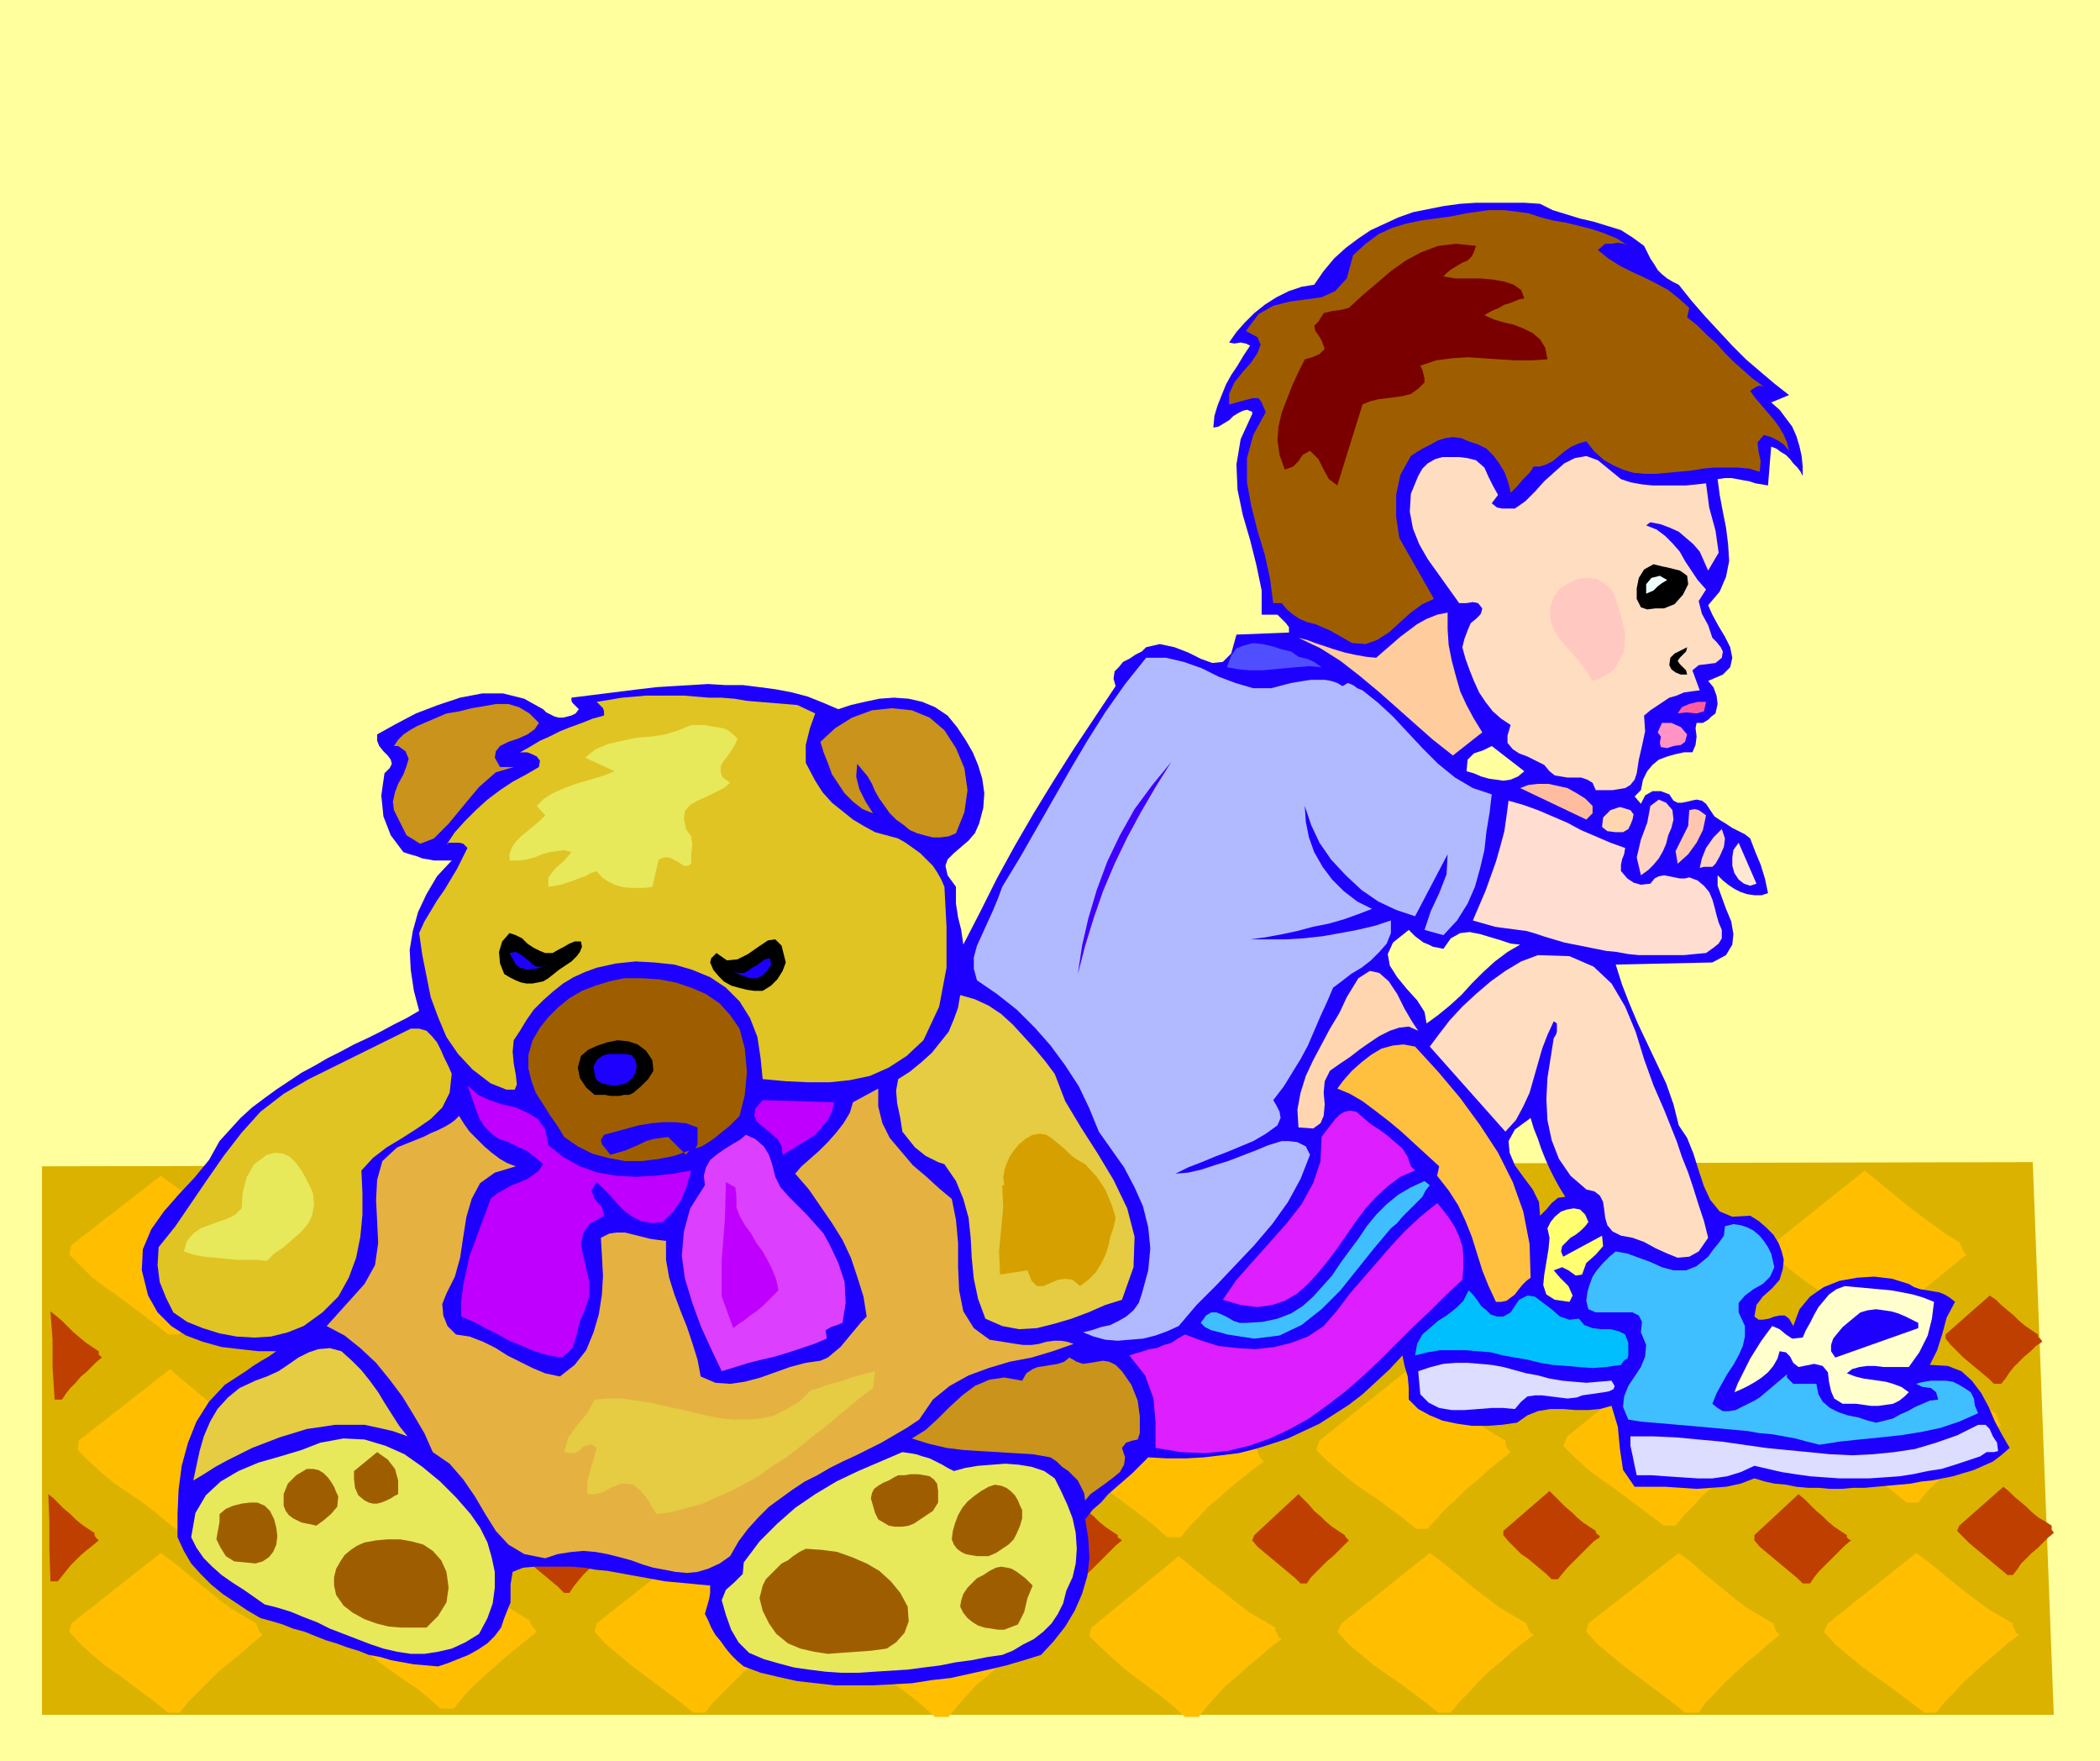 <svg xmlns="http://www.w3.org/2000/svg" fill-rule="evenodd" height="1.676in" preserveAspectRatio="none" stroke-linecap="round" viewBox="0 0 1999 1676" width="1.999in"><style>.pen1{stroke:none}.brush6{fill:#1e00ff}.brush7{fill:#9e5e00}.brush9{fill:#ffddc1}.brush10{fill:#000}.brush16{fill:#e0c423}.brush17{fill:#c9931c}.brush20{fill:#e8e85b}.brush24{fill:#ffd3c1}.brush25{fill:#ffd6af}.brush28{fill:#e5cc42}.brush30{fill:#bf00ff}.brush32{fill:#dd1eff}.brush35{fill:#3fbfff}.brush39{fill:#ddf}</style><path class="pen1" style="fill:#ffff9e" d="M0 0h1999v1676H0V0z"/><path class="pen1" style="fill:#dbb200" d="M40 1632h1915l-20-526-1895 4v522z"/><path class="pen1" d="m244 1185 1 4 1 3 2 3 2 3-10 8-10 8-11 9-11 9-10 9-10 10-9 9-8 10h-11l-11-9-12-9-12-9-12-9-13-9-12-9-11-11-11-11 2-9 85-66 11 8 11 8 11 9 11 9 11 9 12 9 12 7 12 7zm8 186 1 3 1 3 2 3 3 2-10 8-11 9-11 9-10 9-11 10-9 9-9 10-8 9h-13l-11-9-11-9-12-9-12-8-13-9-12-10-11-10-11-11 1-9 87-68 10 9 11 9 11 9 11 9 11 9 12 8 12 8 12 7zm-8 174 1 3 1 3 2 3 2 2-10 8-10 9-11 9-11 9-10 10-10 10-9 9-8 10h-11l-11-9-12-9-12-9-12-9-13-9-12-10-11-10-11-12 2-8 85-67 11 8 11 9 11 9 11 9 11 9 12 9 12 7 12 7zm260-3 1 3 2 3 2 3 2 2-10 8-11 9-11 9-10 9-10 9-10 9-9 10-8 10h-13l-11-10-11-9-12-8-13-9-12-9-12-9-12-10-11-11 2-9 87-68 10 8 11 9 11 9 11 9 11 9 12 9 12 8 12 7zm240 3 1 3 1 3 1 3 3 2-10 8-10 9-11 9-11 9-10 10-10 10-9 9-8 10h-11l-11-9-12-9-12-9-12-9-12-9-12-10-12-10-11-12 2-8 85-67 11 8 11 9 11 9 11 9 11 9 12 9 12 7 12 7zm232 4v3l2 3 1 3 3 2-11 8-10 9-11 9-10 9-11 9-9 10-9 10-8 10h-13l-11-10-11-9-12-9-13-9-12-9-12-10-12-10-11-11 4-8 84-68 11 9 11 9 11 9 11 9 12 9 12 9 12 7 12 7zm238 0v3l2 3 1 3 3 2-11 8-10 9-11 9-10 9-11 9-9 10-9 10-8 10h-13l-11-10-11-9-12-9-12-9-12-9-11-10-11-10-11-11 2-8 83-68 11 9 11 9 11 9 12 9 11 9 12 9 12 7 12 7zm239-4 1 3 1 3 2 3 3 2-11 8-11 9-10 9-11 9-10 10-9 10-9 9-8 10h-12l-11-9-12-9-12-9-13-9-13-9-12-10-12-10-11-12 4-8 84-67 11 8 11 9 11 9 11 9 12 9 12 9 12 7 12 7zm235 0 1 3 1 3 2 3 2 2-10 8-10 9-11 9-10 9-11 10-9 10-9 9-7 10h-13l-11-9-12-9-12-9-12-9-12-9-12-10-12-10-11-12 2-8 86-67 11 8 10 9 11 9 11 9 11 9 12 9 12 7 12 7zm228 0v3l2 3 1 3 3 2-11 8-10 9-11 9-10 9-11 10-9 10-9 9-8 10h-11l-12-9-12-9-12-9-13-9-12-9-12-10-12-10-11-12 4-8 84-67 11 8 11 9 11 9 11 9 12 9 12 9 12 7 12 7zm-16-200 1 3 1 3 1 3 2 2-10 8-11 9-10 9-11 9-10 10-10 10-9 9-8 10h-11l-11-9-12-9-12-9-12-9-13-9-12-9-12-11-11-11 3-9 85-68 11 9 11 9 11 9 12 9 11 9 12 8 12 8 12 7zm-35-163 2 4 1 3 2 3 2 2-10 8-11 9-11 9-10 8-10 10-10 9-9 9-8 10h-11l-11-9-12-9-12-9-12-9-13-8-12-9-12-10-11-11 3-10 85-68 11 9 11 9 11 9 11 9 12 9 11 8 11 8 12 7zm-223-4 1 3 2 3 2 4 3 3-11 8-10 8-11 9-10 9-11 9-9 10-9 10-8 10h-13l-11-10-11-9-12-9-13-9-12-9-12-10-12-10-11-11 2-9 85-66 11 8 11 9 11 9 12 9 11 9 12 8 11 8 12 6zm26 189v3l2 3 2 4 3 3-11 8-11 8-11 9-10 9-11 9-9 10-9 9-8 10h-11l-12-9-12-9-12-9-12-9-13-9-12-9-12-11-11-11 4-9 84-68 11 9 11 9 11 9 11 9 12 9 12 9 12 7 12 7zm-235 4v3l1 3 2 3 2 2-10 8-11 9-10 9-11 9-10 10-10 9-9 10-8 9h-11l-11-9-12-9-12-9-12-8-13-9-12-10-12-10-11-11 3-9 85-68 11 9 11 9 11 9 11 9 12 9 12 8 12 8 12 7zm-237 7 1 3 1 3 2 4 3 3-11 8-10 8-11 9-10 9-11 9-9 10-9 9-8 10h-13l-10-9-11-9-12-9-12-9-12-9-12-9-12-11-11-11 3-9 84-68 10 9 11 9 11 9 11 10 11 9 12 8 12 8 12 6z" style="fill:#ffbf00"/><path class="pen1" d="m1280 1461 1 2 1 1 1 1 1 1-5 5-5 5-5 5-6 5-5 5-5 5-5 5-4 6h-6l-5-5-6-5-6-5-6-5-6-5-6-5-6-5-5-6 2-5 42-39 5 5 5 5 5 6 6 5 5 5 6 5 6 4 6 4zm239-4v1l1 2 2 1 1 2-6 4-5 5-5 5-5 5-5 5-5 5-5 6-4 5h-6l-5-5-6-5-6-5-6-5-6-4-6-6-6-6-5-6v-4l44-38 5 5 5 5 5 5 6 5 5 5 6 5 6 4 6 4zm239 4v2l1 1 1 1 2 1-6 5-5 5-5 5-5 5-5 5-5 5-4 5-4 6h-7l-5-5-6-5-6-5-6-5-6-5-6-5-6-5-5-6v-5l42-39 6 5 5 5 6 6 6 5 5 5 6 5 6 4 6 4zm195-9v4l1 1 1 2-5 4-5 5-5 5-6 5-5 5-5 5-4 6-4 5h-5l-6-5-6-5-6-5-6-5-6-5-6-5-6-6-6-6 2-5 42-37 5 4 5 5 6 5 6 5 5 5 6 5 7 4 6 4zm-13-182v2l1 1 2 2 1 2-6 4-5 5-6 5-5 5-5 5-4 5-4 6-4 5h-7l-5-5-6-5-6-5-6-5-6-5-6-6-6-6-5-6v-4l42-37 6 4 5 5 6 5 6 5 5 5 6 5 6 4 6 4zM579 1468v4l1 1 1 1-5 5-5 5-5 5-6 5-5 5-5 6-4 5-4 6h-5l-6-6-6-5-6-5-6-5-6-5-6-5-6-5-6-6 2-6 42-37 6 4 5 5 6 5 5 5 6 5 6 5 6 4 6 4zm485-7v2l1 1 2 1 1 1-6 5-5 5-5 5-5 5-5 5-5 5-5 5-4 6h-6l-5-5-6-5-6-5-6-5-6-5-6-5-6-5-5-6v-5l43-39 5 5 6 5 5 6 6 5 5 5 6 5 6 4 6 4zm-974-2v2l1 2 2 2 1 1-6 5-5 4-6 5-5 5-5 5-4 5-4 5-4 5h-7l-1-31v-25l-1-27 5 4 5 5 5 5 6 5 5 5 6 5 6 4 6 4zm4-173v3l1 1 2 2-5 4-5 5-5 5-5 4-5 6-5 5-4 5-4 6h-7l-2-31v-26l-2-27 5 4 6 5 5 5 6 6 6 5 6 5 6 4 6 4z" style="fill:#bf3f00"/><path class="pen1 brush6" d="m1565 234 3 6 3 6 4 6 3 5 4 4 5 4 5 3 6 3 12 15 13 15 13 14 13 14 13 13 14 12 13 11 14 11-17 7 8 7 6 8 6 8 4 9 3 10 2 9 1 10v9l-2-4-3-4-4-4-3-4-4-4-5-3-4-3-5-2-3 37-6-1-6-1-6-2-6-1-5-1-6-1h-6l-7 1 2 15 3 16 3 15 2 16 1 16-3 15-6 14-11 13 4 9 6 11 6 10 5 10 2 10-2 9-7 7-14 6 5 6 3 8 1 8-2 9-4 3-3 3-5 3h-6l-1 5 1 8-1 8-3 7h-8l-9 2-7 2-8 3-6 5-5 6-4 8-2 10-6 6 6 7 4-8 7-4h8l8 3 4 6 4 2h4l5-1 4-1 5-1 5 1 4 3 4 6 4 6 6 4 5 3 6 4 6 3 6 3 5 4 5 13 5 12 4 13 3 14-6 2h-7l-7-1-6-2-6-3-6-4-5-4-5-5v10l4 11 4 11 5 12 2 12-1 10-6 10-13 7-92 2 6 19 7 18 8 19 9 19 9 19 9 19 7 20 5 20 8 12 6 15 5 16 5 15 6 13 9 11 12 5 17-1 8 5 7 6 7 7 5 8 3 8 2 8-1 9-3 10-7 8-9 8-6 8-2 11 4 3h4l6-1 5-2 5-1h5l4 3 4 7 6-16 10-12 13-9 15-6 17-3 16-1 17 2 16 5 5 3 6 2 6 1 6 1 6 1 5 2 5 3 5 4-8 15-4 15-5 16-7 14 17 1 13 5 10 9 9 12 7 13 6 14 7 13 7 12-8 7-8 6-9 4-9 4-10 3-10 3-10 2-10 2-10 1-10 2-11 1-11 1-11 1-11 1h-11l-11 1h-11l-11-1h-10l-11-1-10-2-11-1-9-2-10-3-13 5-14 3-14 1-14 1-15-1-15-1h-29l-11-16-3-20-2-21-6-20-11 3-11 1h-12l-12-1h-12l-12 2-10 4-10 7-14 2-14 1h-15l-14-2-14-3-12-5-11-6-9-9v-11l-1-11-3-10-2-10-12 13-13 12-13 12-13 10-14 9-14 9-15 7-15 7-15 5-16 5-16 4-16 2-17 2-17 1h-18l-18-1-8 8-7 7-8 7-7 6-8 7-7 8-8 7-7 9 3 19 1 18-2 17-5 17-7 16-9 15-11 14-12 13-16 5-17 5-17 4-18 4-18 4-18 2-19 3-18 1-19 1h-36l-18-2-18-2-18-4-17-4-16-6-6-5-6-6-5-6-5-7-5-6-4-7-3-7-3-6 2-7 2-7 1-6v-7l-11-1-10-1-11-1-11-1-11-2-11-2-11-2-11-2-11-2-11-1-11-2-12-1h-34l-12 1-10 4-2 12v17l-6 15-3 9-6 8-7 7-9 6-9 5-10 4-10 4-9 3-11-1-12-1-11-2-11-2-10-3-11-2-10-4-10-3-11-4-10-3-10-4-10-4-11-3-10-4-10-3-11-3-12-7-12-8-12-8-11-9-10-10-9-10-7-12-6-13v-22l1-23 3-23 6-22 8-20 12-19 15-16 20-13 7-5 8-5 7-4 7-5h-17l-18-2-17-2-18-5-16-6-14-9-13-13-9-16-6-24 1-20 8-19 12-17 14-16 15-16 14-17 10-18 10-11 10-11 11-10 12-9 11-8 12-8 12-8 13-7 12-7 12-6 13-7 13-6 12-6 13-7 12-6 12-7-5-19-3-20-1-19 3-18 5-18 8-17 10-17 14-15h-17l-5-1-6-1-5-2-7-2-6-2-12-16-7-18-2-20 3-21 5-5 2-4-1-4-3-4-4-4-4-5-2-5v-6l18-10 19-10 21-8 21-7 21-4h20l20 5 18 10 3 3 4 2 4 2 4 1h4l4-1 4-1 4-2 3-4-3-3-3-3-1-2v-3l16-2 16-2 16-2 16-2 17-2 16-1 17-1 16-1 16 1h17l16 2 15 2 16 3 15 4 15 6 14 6 12-4 13-3 14-3 14-1 14 1 13 3 12 5 12 8 9 11 8 12 7 12 5 12 4 13 2 14-1 14-4 15-4 9-6 7-7 6-7 6-6 6-2 6 2 9 8 11v16l2 13 3 12 2 14 16-31 16-32 17-31 18-31 19-31 19-30 20-30 20-30-2-7 1-7 4-4 4-5 6-3 6-4 6-3 4-4 13-3 14 3 13 5 12 6 11 4 10-1 8-8 5-18 50-2v-5l-3-4-4-4-4-4h-15v-23l-5-24-6-24-7-24-5-24-1-24 4-24 11-24v-2l-5-2-4 1-4 2-5 3-4 4-5 3-5 3-5 1 1-11 3-10 4-10 4-10 5-9 6-9 6-10 6-9-4-2-5-1-6 1-5-1 7-10 8-9 9-9 10-8 11-7 12-6 12-4 12-2 9-13 10-12 11-10 12-9 12-8 13-6 13-6 14-5 15-3 15-3 15-2 15-1h46l15 1 12 6 13 4 13 4 13 3 13 4 13 4 11 7 11 8zm261 1025-6-3-6-3-7-3-7-2-7-1-7-1-8 1-7 2-5 4-6 5-6 5-5 6-4 5-2 6v6l4 6 79-28v-5zm-336-120-5-8-5-9-5-10-4-9-4-10-3-9-4-10-3-10-15 11-6 11 1 11 5 12 8 11 9 12 6 12 1 13 6-6 5-6 6-5 7-1zm-39-405-31-24-8 4-9 3-6 6-1 11 7 2 7 3 7 2 7 1 7 1 7-1 7-3 6-5zm-77 169-5-1-5-1-4-2-5-2-4-3-4-3-3-3-3-3-15 12-5 11 2 11 7 11 9 11 10 11 7 11 2 11 11-8 11-9 11-10 10-11 11-11 11-10 12-9 12-7-9-1-9-3-10-3-10-3-10-2-9 1-9 5-7 10z"/><path class="pen1 brush7" d="m1550 234-4-2-6-1-6 1h-6l-7 6 10 8 11 7 12 6 11 5 12 6 11 6 10 8 10 9-2 9 10 8 9 9 9 8 8 9 8 8 9 8 9 8 11 8-4-1-3 1-3 2-3 2 5 7 6 7 6 7 6 7 5 7 4 7 3 7 2 8-5-6-6-4-6-3-7-2-6 7 1 9 2 9-1 10-10-3-11-1h-22l-11 1-12 2-11 1-11 1-11 1h-10l-11-1-10-3-9-4-9-5-9-8-8-10-7 2-7 3-6 4-6 5-6 5-6 3-6 2h-6l-4 6-6 6-6 7-6 6-1-5-2-7-3-8-5-8-5-7-7-7-8-4-9-3-7-3-8-1-7 1-7 2-7 4-6 3-7 4-6 4-10 18-4 19v21l3 20 33 58-11 5-11 8-10 9-11 10-11 7-11 4-13-1-14-8-7-4-7-3-7-3-8-2-7-3-6-4-6-5-5-6h-8l-3-23-5-23-7-23-6-24-4-22v-23l6-22 12-22-2-4-2-5-3-4h-6l-22 6v-10l5-11 8-10 8-9 6-9 3-8-3-7-11-6 12-16 14-8 16-4 15-2 15-2 13-6 11-12 6-22 12-11 12-9 13-6 13-4 14-3 14-2 15-2 15-3 7-1 7-1 7-1h15l8 1 8 1 7 1 12 4 12 3 12 2 12 3 12 3 12 4 12 5 11 7z"/><path class="pen1" style="fill:#7a0000" d="m1405 234-2 6-2 4-4 4-5 2-5 3-5 3-4 3-4 4 11 2h24l12 1 11 2 9 3 7 5 3 8-5 1-5 2-5 2-4 1-5 3-5 2-4 2-5 3 9 4 10 3 9 2 10 4 8 4 7 6 5 8 2 11-15 1h-15l-16-1-15-1-15-1-15 1-15 2-15 5 2 4 1 4 1 4v4l-6 6-7 5-8 2-7 1-8 1-8 1-8 2-7 3-24 77-8-6-5-9-5-10-8-8-7 4-4 6-5 5-8 3-5-14-2-14 1-13 3-13 5-13 5-13 6-13 6-12 7-2 7-3 5-5-3-8-3-5-3-4-1-5 4-4 5-8 8-2 8-1 8-2 13-12 13-11 14-12 14-10 15-8 16-6 17-2 19 2z"/><path class="pen1 brush9" d="m1543 456 9 3 11 2 10 1h32l10-1 9-1 3 23 6 22 3 21-10 17-4-9-4-9-6-7-7-6-7-6-9-4-8-3-10-2-4 3 10 4 8 6 7 7 7 8 5 9 6 9 6 9 8 9-7 11 3 12 6 11 4 12 4 4 4 5 2 4-1 6-6 5-8 1-8 1-6 5 7 19-8 1-7 1-7 3-7 2-6 4-6 4-6 4-6 5 1 15-3 14-3 13-2 13-2 6-4 5-5 3-6 1-6 1h-16l-3-7-5-3-6-2h-13l-6-1-6-1-5-4-5-6-8-4-8-4-8-3-6-4-5-6v-7l3-10-9-6-8-7-7-9-6-9-5-11-4-10-4-11-3-11 2-8 3-8 3-7 5-4 2-2 2-2 1-2 1-4-4-5-5-1-6 1h-7l-10-14-10-14-10-14-8-14-6-15-3-16 1-17 7-17 4-7 5-5 7-4 7-2h16l8 1 8 2 8 7 4 9 4 8 5 9-6 8 5 4 5 1h12l10-7 9-9 9-10 10-9 9-8 10-5 11-2 11 4 22 18z"/><path class="pen1 brush10" d="m1606 548 1 8-5 10-8 9-10 4h-8l-8 1-6-2-4-8v-10l2-10 5-8 9-5 4 1 4 1 5 1 4 1 4 1 4 1 3 2 4 3z"/><path class="pen1" style="fill:#ffc9c1" d="m1538 570 5 16 4 17-1 17-8 15-5 5-5 3-6 3-6 2-6-10-8-10-8-9-8-9-6-9-4-10-1-11 4-12 6-8 8-5 9-4 9-1 9 1 7 4 7 6 4 9z"/><path class="pen1" style="fill:#efffff" d="m1587 552-5 3-4 3-4 4-7 3v-9l5-6 8-2 7 4z"/><path class="pen1" style="fill:#ffcc9e" d="M1378 583v16l1 15 3 15 4 15 4 14 6 13 7 13 8 13-28 22-19-15-17-15-18-16-17-15-18-15-18-14-19-12-21-10 8 2 8 3 9 3 9 3 10 3 9 2 11 2 10 1 8-7 7-6 8-7 8-6 8-6 9-5 10-4 10-2z"/><path class="pen1" style="fill:#4f4fff" d="m1258 635-12-1-12 1-11 1-11 1-11 1h-11l-11-1-11-2 4-11 5-7 8-3 8-2 9 1 9 2 9 3 9 2 7 5 8 2 7 3 7 5z"/><path class="pen1 brush10" d="m1606 616-1 4-3 3-3 3-2 3 2 3 3 3 3 3 1 4h-6l-5-2-4-3-2-4 1-7 4-4 6-3 6-3z"/><path class="pen1" style="fill:#b2baff" d="m1229 650 6-1 6-1 7-1h13l6 1 6 2 5 3 5-3 5 2 4 3 5 2 15 12 14 13 14 15 14 15 15 15 16 13 17 10 18 6-2 17-3 18-2 18-4 17-5 18-7 16-10 16-13 14-18-5 6-18 8-17 7-18 1-19-31 59-18-6-17-8-16-11-15-14-14-15-11-16-8-17-6-18 1 15 3 15 5 14 8 14 9 12 11 11 13 10 14 7-13 5-14 5-14 4-15 3-15 4-14 3-16 3-15 2h34l17-1 18-2 17-3 16-3 17-4 15-5v12l-4 10-7 8-8 8-9 7-10 6-9 7-8 6-6 14-6 13-6 14-6 14-7 13-8 13-8 13-10 13 3 5 3 6 1 6-3 7-11 8-12 7-12 5-12 5-13 5-12 5-13 5-12 6 12-1 13-3 12-4 13-4 13-5 13-5 12-5 13-4h7l8 1 8 4 4 8-9 23-12 22-15 21-17 20-18 19-18 19-19 19-17 20-11 5-11 4-12 3-12 1-12 1-12-1-11-3-10-4 8-2 9-3 9-2 8-4 7-4 7-6 5-7 3-9 6-22 2-21-2-20-5-20-8-18-10-19-12-17-12-17-9-22-10-21-13-20-14-19-15-17-17-17-19-15-19-13-3-11v-11l3-11 5-11 5-11 5-11 5-12 4-11 17-28 16-28 16-28 16-28 16-27 17-27 19-27 20-25h19l17 4 17 6 16 8 16 6 17 5h17l19-5z"/><path class="pen1 brush16" d="m776 679-5 14-4 16v17l9 17 7 11 9 10 10 8 10 8 10 6 11 6 11 3 11 3 7 4 7 5 7 5 6 6 6 6 4 6 4 7 3 7 2 38v39l-7 37-15 32-16 15-17 11-18 8-19 4-19 2h-21l-21-1-22-2-2-20-3-20-7-18-10-16-13-13-15-10-17-7-17-5-19-2-18-1-19 2-18 4-11 4-11 5-10 6-10 8-9 8-9 9-7 10-6 10-6 9-1 11 1 11 2 11 1 9-2 5h-8l-15-6-17-13-14-15-11-16-8-19-7-19-4-20-4-20-3-21 5-11 6-10 6-10 7-10 6-10 6-10 5-10 5-10-4-4-4-1h-10l-2 2 8-12 10-11 10-10 11-10 12-9 12-8 13-7 12-7 1-6-3-4-4-2-5-2h-7l9-5 10-6 9-4 10-5 10-4 11-4 10-4 11-3v-4l-1-3-3-3-3-3 12-2 12-2 12-1 11-1h36l12 1 12 1h12l12 1 12 2 12 1 12 1 12 1 12 1 17 8z"/><path class="pen1 brush17" d="m513 688-4 6-7 5-9 4-9 3-8 4-4 5-1 6 5 9h13l-17 5-16 14-15 18-14 17-14 14-13 5-13-8-12-24-1-8 2-9 3-8 5-9 3-8 2-7-3-7-7-5h-4l4-6 5-5 6-4 7-4 7-3 7-3 7-3 7-3 12-2 12-3 12-2 11-2h12l10 3 10 6 9 9z"/><path class="pen1" style="fill:#ff5e9e" d="m1624 668-2 9-7 2-10-1-8 1 4-6 7-3 8-2h8z"/><path class="pen1 brush17" d="m910 712 8 19 3 21-3 21-8 20-7 3-8 1h-7l-8-2-7-2-7-3-6-5-7-5-6-6-5-7-5-7-4-7-3-7-4-7-5-6-5-6-1 12 3 12 6 12 7 11-10-4-9-7-8-8-6-9-6-9-4-11-4-10-3-10 14-13 16-10 19-7 19-2 19 2 17 7 14 12 11 17z"/><path class="pen1" style="fill:#ff93c4" d="m1606 699-2 7-4 3-7 1-6 2-6-1-1-4 1-6-3-4 4-9h9l9 4 6 7z"/><path class="pen1 brush20" d="m702 703-2 5-3 5-4 6-4 5-3 5v6l2 5 7 5-6 5-8 4-8 4-9 4-7 4-5 6-1 7 2 10 5 7 1 8-1 9v9l-3 2h-4l-3-2-3-2-4-2-4-2h-5l-5 2-6 26-7 1h-15l-7-1-7-2-6-3-6-4-5-6-6 2-5 3-6 2-5 2-6 2-6 2-6 1-6 1v-9l6-8 9-8 7-8-7-2-7 1-7 1-7 2-7 3-8 2-8 1h-8v-6l2-6 4-6 5-5 6-5 6-5 6-5 5-5-8-9 7-7 8-5 9-4 10-4 10-3 10-3 10-3 10-4-28-13 10-8 12-5 13-3 14-3 14-1 13-2 13-4 12-5h13l5 1 6 1 6 1 5 2 5 4 4 4z"/><path class="pen1" style="fill:#3f00ff" d="m1115 725-15 24-14 24-13 24-12 25-11 26-9 26-8 26-7 27 4-27 6-26 8-27 10-27 12-25 14-25 17-23 18-22z"/><path class="pen1" style="fill:#ffbc9e" d="m1516 774-6 6-63-30 8-3 9-1h10l9 2 9 2 9 5 8 5 7 7v7z"/><path class="pen1" style="fill:#ffddd1" d="m1547 807-1 6-2 5-1 5v6l6 7 6 4 7 2 9-1 4-5 4-2 5-1 5 1 5 1 5 1h5l4-1 8 3 6 5 5 6 3 7 2 7 2 8 2 7 3 7v8l-3 5-5 4-7 5-11 1-10 1h-43l-10-1-11-2-10-1-10-2-10-2-10-2-10-2-10-3-10-3-9-3-7-2-8-1-7-1-8-1-7-1-7-2-7-2-7-2 6-14 6-14 5-14 5-14 4-14 4-15 2-14 2-15 14 4 14 5 14 6 14 6 13 7 14 6 14 6 14 5z"/><path class="pen1 brush24" d="m1593 780-2 8-3 7-2 8-3 7-4 7-5 6-5 5-7 5-4-17 4-17 6-16 3-16 8-6 7 3 6 7 1 9z"/><path class="pen1 brush25" d="m1552 771 3 4-1 5-2 5-2 4-5 3h-7l-8-1-5-4 1-9 7-7 9-3 10 3z"/><path class="pen1" style="fill:#ffc6af" d="m1624 776-3 14-6 12-8 11-10 9-2-12 6-12 6-12 1-15 5-1 4 1 3 2 4 3z"/><path class="pen1 brush24" d="m1639 789 3 9-1 8-4 9-4 7-3 3h-8l-4 1 2-9 4-10 7-10 8-8z"/><path class="pen1" style="fill:#ffe8d1" d="m1672 841-6 2-6-2-5-4-4-6-2-7v-8l1-7 5-7 17 39z"/><path class="pen1 brush10" d="m533 903 4-2 5-3 5-2h6l1 5-2 5-3 4-5 5-6 4-6 4-5 4-5 4-5 3-5 1-5 1h-6l-5-1-5-2-6-3-5-3-4-10-1-11 3-10 7-8 6 2 6 3 5 5 6 4 6 3 5 2h7l7-4zm215 13-3 8-5 8-6 6-8 5h-8l-7-1-8-2-7-2-7-4-5-5-5-6-3-7 1-4 2-2 2-2 1-1 10 7 10-1 10-5 10-7 9-6 7-1 6 6 4 16zm413-20h20-20z"/><path class="pen1 brush6" d="m522 918-4 1-4 2-4 1h-3l-4 1-4-1-4-1-4-3-6-11 6-1 4 2 4 3 4 3 4 4 4 2h5l6-2z"/><path class="pen1 brush9" d="m1584 1056 6 15 6 15 5 15 6 15 5 15 5 16 5 15 4 16-9 13-9 5-11 1-10-4-11-5-11-6-11-4-11-2-8-4-5-6-2-7-1-8-1-7-3-6-5-4-8-2-15-13-11-16-7-18-4-19-1-20 1-20 3-19 3-19 2-3 1-3v-8l-3-2-6 13-5 13-4 14-4 14-4 14-6 13-7 13-10 11-72-81 9-12 10-13 12-13 13-12 14-12 14-10 15-9 16-6 30 1 23 10 17 16 13 22 10 24 8 26 9 25 10 23z"/><path class="pen1 brush6" d="m733 912 1 6-4 6-4 4-5 3h-7l-6-2-5-2-5-2 5 1h5l4-2 4-3 4-2 4-3 4-3 5-1z"/><path class="pen1 brush25" d="m1350 981-9-4-9 1-9 3-10 5-9 6-10 7-9 7-9 6-10 7-5 10-1 11 1 11-1 11-3 7-7 5-14-1-1-17 3-16 5-16 7-15 8-15 8-15 9-15 7-15 11-18 11-7 9 2 9 8 8 12 7 14 7 12 6 9z"/><path class="pen1 brush7" d="m704 979 5 19 2 22-2 22-5 20-5 5-5 5-5 4-5 4-5 4-6 4-5 3-6 2 2-4v-16l-11-4-11-1h-11l-11 1-12 2-11 3-11 3-11 3-3 5 1 4 4 5 4 5 7-2 7-2 7-3 7-3 6-3 7-2 7-1 7-1 17 17 3-4-14 5-15 3-16 2h-16l-16-3-15-4-14-7-13-9-6-10-7-10-7-11-7-11-4-11-3-12v-13l4-14 7-12 8-10 9-9 11-9 12-7 13-5 13-4 14-3h17l16 1 16 3 15 5 14 6 13 9 10 11 9 13z"/><path class="pen1 brush28" d="m1004 1022 10 26 15 25 16 25 15 25 13 27 7 27-1 29-11 31-16 5-16 7-16 6-17 5-16 4-17 1-16-3-16-7-7-19-4-19-2-20-1-19-2-19-5-18-7-17-11-16-6-2-6-3-6-3-5-4-5-4-4-5-4-5-4-5-2-13-3-14-1-12 2-11 11-7 11-9 10-9 8-10 8-10 5-12 4-11 2-12 14 4 13 6 12 8 11 10 11 12 10 11 10 12 9 12z"/><path class="pen1 brush16" d="m430 1022-2 18-7 14-11 11-13 9-14 9-15 9-13 10-11 12 1 21v21l-2 21-4 20-7 19-10 18-15 15-18 13-15 6-16 4-16 1-17-1-16-3-16-5-15-6-13-9-7-14-6-15-2-16 1-17 16-20 15-22 15-22 16-23 17-22 18-20 22-17 24-14 97-48h8l7 2 5 5 5 6 4 8 3 7 4 8 3 7z"/><path class="pen1 brush10" d="m621 1009 1 10-5 8-7 7-7 6-4 2h-5l-4 1h-9l-5-1h-10l-8-7-6-9-2-10 3-11 7-6 9-4 9-3 10-2 10 1 9 3 8 6 6 9z"/><path class="pen1" style="fill:#ffbf3f" d="m1347 996 22 24 21 25 19 26 17 26 14 28 10 28 6 31 1 32-4 3-4 4-4 5-3 4-4 3-4 3-5 1h-5l-7-15-6-15-5-16-5-16-6-15-7-15-9-14-11-14 2-9-12-11-12-11-12-11-12-10-13-10-12-9-12-7-12-5 6-8 8-9 9-8 9-7 10-6 11-3 10-1 11 2z"/><path class="pen1 brush6" d="m605 1009 1 6-1 6-3 5-6 5-4 1-5 1h-5l-5-1-4-1-4-2-2-3-1-4-1-7 3-6 5-4 6-2h15l7 1 4 5z"/><path class="pen1 brush30" d="m522 1090 14 11 16 9 17 6 18 3 18 1 18-1 18-2 17-3-4 14-5 13-8 12-10 10-11 1-10-2-8-4-7-5-7-7-6-7-7-7-7-7-5 8 3 8 7 8 2 8-14 8-6 9-2 10 2 11 3 12 3 13v13l-4 13-5 11-3 13-4 13-10 9-13-2-13-4-12-5-12-5-11-6-12-6-11-6-12-5v-15l2-15 3-14 3-14 5-13 5-14 5-13 5-14 6-5 7-4 7-4 8-3 7-3 6-4 5-4 4-6-8-7-8-6-9-4-8-4-9-3-7-5-7-7-5-8-11-31 10 9 11 5 12 4 13 3 11 5 10 6 7 10 3 15z"/><path class="pen1" style="fill:#e5b242" d="m906 1141 4 20 2 22v23l1 22 4 20 10 16 15 11 25 4 7 1h8l7-1 7-2 7-1h7l6 1 6 2-20 7-20 6-21 4-20 6-19 7-18 10-16 13-13 19-12 8-12 7-12 7-12 6-12 6-13 6-12 6-12 7-12 6-12 8-11 8-11 8-10 10-10 11-9 12-8 14-10 7-11 5-10 3-10 1-11-1-10-2-11-2-10-3-11-4-11-3-12-3-11-2-12-1-11 1-13 2-12 4-20-4-15-9-12-13-10-16-10-17-11-16-13-15-16-11-8-18-10-17-11-18-12-16-13-16-15-14-15-12-17-9 36-40 10-18 3-21-1-21-1-20 1-19 5-18 14-13 25-10 4-2 4-2 5-2 4-2 4-2 5-3 4-3 4-4 5 8 5 7 7 7 7 7 7 6 8 6 7 4 8 3-20 6-14 10-8 15-5 17-3 19-3 20-5 18-8 16-4 10 1 11 4 10 8 8 13 2 13 5 12 6 11 7 12 6 12 6 12 5 14 3 14-11 11-14 7-17 5-17 3-19 1-18-1-19-1-17 8-4 7-1h8l8 2 8 2 8 2 7 1 8 1v18l3 17 5 16 6 16 6 15 5 15 5 16 3 16 14 6 14 1 14-2 15-4 14-5 14-5 15-4 14-2 7-3 6-5 6-5 5-6 5-6 5-6 5-6 5-5-3-19-6-19-6-18-8-17-10-16-11-16-11-16-13-15 6-7 8-7 9-8 8-8 8-9 7-9 6-10 3-10 24-13v17l4 16 7 14 11 13 11 13 13 11 12 11 12 10z"/><path class="pen1 brush30" d="m794 1049-2 9-4 8-6 7-6 7-8 5-8 5-8 5-7 4-1-8-4-7-7-6-6-5-6-5-3-6 1-7 7-8 68 2z"/><path class="pen1 brush32" d="m1343 1110 4 4-14 6-12 9-11 10-10 11-9 12-9 13-9 13-9 12-9 11-10 11-10 9-12 7-12 4-14 2-16-2-17-5 13-19 16-18 16-18 16-18 14-18 11-20 7-21 1-23 3-4 3-4 4-5 3-4 4-4 5-3 5-1 6 1 7 6 7 6 8 5 8 6 7 6 7 6 5 8 3 9z"/><path class="pen1" style="fill:#d6a000" d="m1062 1159-2 9-3 9-2 9-3 9-4 8-5 8-7 7-8 6-7-6-7-1-7 1-7 3-7 3h-6l-5-5-4-10-26 4-1-22 2-21 2-21-1-21h2l-1-7 1-7 2-6 3-7 4-6 5-6 6-5 7-4 7-1 6 1 6 4 6 5 6 5 6 6 6 4 7 4 11 12 8 12 6 14 4 13z"/><path class="pen1" style="fill:#dd3fff" d="m735 1108 3 12 5 10 8 9 8 8 9 9 8 9 8 9 6 11 8 17 6 18 1 20-3 19-5 2-6 2-5 3 1 8-12 5-12 4-12 4-13 4-13 3-12 3-13 4-13 4-10-21-10-22-8-22-7-23-3-22 2-23 6-22 14-22-1-9 2-8 4-7 6-5 7-5 8-5 7-4 6-5 9 4 8 7 5 8 3 9z"/><path class="pen1 brush20" d="m298 1136 1 11-2 10-4 8-7 8-8 7-8 7-9 6-7 7-9-1h-19l-11-1-10-1-11-1-10-2-9-3 3-10 6-7 7-5 8-3 8-3 9-3 8-4 6-6 1-15 4-15 7-12 12-9 8-2 8 1 6 3 6 6 5 7 4 7 4 8 3 7z"/><path class="pen1 brush35" d="m1361 1128-4 5-3 6-5 5-4 4-5 5-5 5-5 6-6 5-16 19-16 20-16 20-18 18-19 15-21 10-24 3-26-4-7-2-8-2-6-3-4-4 5-7 5-3h5l5 2 6 3 5 3 6 2h6l16-1 14-3 13-5 11-7 10-9 9-10 9-10 8-12 8-11 9-12 8-12 9-11 10-10 11-9 12-7 13-6 5 4z"/><path class="pen1 brush30" d="m704 1157 5 9 6 8 5 9 6 8 5 9 4 8 4 10 2 10-5 5-5 5-5 5-6 5-6 4-6 5-5 3-5 4-11-30v-35l3-38 1-36 9 5 1 9v10l3 8z"/><path class="pen1 brush32" d="m1392 1218-16 15-15 15-16 15-16 16-16 16-16 15-16 14-17 13-18 13-18 10-19 9-20 7-21 5-21 2-23-1-24-4v-24l-2-23-8-22-15-19 6-2 7-2 6-2 7-1 7-3 7-2 6-4 7-4 16 6 16 5 18 2 17 1 18-2 16-4 16-6 15-10 13-15 12-16 13-15 13-15 13-15 13-14 15-14 16-13 6 7 6 8 5 8 4 9 3 9 1 10v11l-1 11z"/><path class="pen1" style="fill:#ffff70" d="m1512 1163-3 4-4 4-5 4-5 3-4 4-4 4-1 5 2 5 37-20 1 10-7 8-9 8-4 11-6 1-7-5-6-3-8 3 6 7 8 8 4 9-3 6-14-2-8-5-3-9 1-10 2-12 2-12 1-11-2-9 3-6 4-5 6-5 6-2 6-1 6 1 5 5 3 7z"/><path class="pen1 brush35" d="m1686 1193 3 13-4 9-7 7-9 5-8 6-6 7v9l6 13v10l-2 9-4 9-5 9-6 9-5 9-5 9-4 10 5 4 5 3h6l6-1 6-3 6-3 6-3 5-3 26-22v3l2 2 2 2 2 2h22l2 10 4 7 7 6 8 4 9 3 10 2 9 3 8 2 8-2 8-2 7-4 7-3 7-4 7-3 7-3 8-1-2-7-5-4-8-1-6-3 3-1 5-1 6-1h14l7 1 6 3 5 3 6 4 3 6 1 7 3 7-18 8-18 6-19 4-19 3-19 2-20 2-19 2-19 3-12-3-11-3-11-2-11-2-12-1-11-2-11-1-11-1-11-1-11-1-11-1-12-1-11-1-12-1-12-1-12-2-5-12 1-10 4-10 6-9 6-9 4-10 1-11-5-12 1-10-3-6-6-3h-35l-7-3-2-8 1-8 2-7 3-8 4-6 6-7 6-6 6-5 11 2 11 4 11 4 11 5 11 3h12l10-4 11-9 5-7 5-6 5-7 1-9 8-2 7 1 6 2 6 3 6 5 4 5 4 6 3 6z"/><path class="pen1" style="fill:#ffffce" d="m1841 1239-2 16-4 16-8 16-10 14h-24l-8-1h-8l-7 1-7 2-5 4 8 3 8 2 7 1 7 1 7 1 7 2 8 3 7 5-4 4-5 4-6 3-7 1-7 1h-7l-7-1-7-1h-13l-8-5-3-7-2-9-1-9-5-6-8-2-15 3-5-4-3-6-4-4-6-1-2 7-4 7-5 6-6 5-6 4-7 4-6 3-7 3 3-8 4-8 4-8 4-8 5-8 5-8 5-7 6-8 7 3 6 5 6 4 10-1 3-7 4-7 4-8 4-7 5-6 5-6 7-5 8-3 11 1 11 1 11 1 11 1 11 2 10 2 10 3 10 4z"/><path class="pen1" style="fill:#00bfff" d="m1438 1249 8-12 8-4 7 1 8 6 8 6 8 7 9 3 9-1 5 6 8 3 8 1h9l8 2 6 3 3 8v12l-1 3-2 1-2 2-2 3-14 2-13 1-13-1-12-1-13-1-12-2-12-3-12-2-11-2-12-3-12-1-12-1h-24l-12 2-12 3 2-11 5-9 7-6 8-7 8-5 9-7 7-7 5-10 4 4 4 5 4 6 5 4 4 4 6 2h6l7-4z"/><path class="pen1 brush6" d="M1826 1259v5l-79 28-4-6v-6l2-6 4-5 5-6 6-5 6-5 5-4 7-2 8-1 7 1 7 1 7 2 7 3 6 3 6 3z"/><path class="pen1 brush28" d="m388 1367-14-5-13-3-14-3h-28l-13 2-14 2-13 4-13 4-13 5-13 5-12 6-12 6-11 6-11 7-10 6 3-14 3-14 4-14 6-14 7-12 10-11 11-9 15-7 11-4 11-5 9-6 10-7 10-5 9-3 11-1 11 3 10 9 9 9 8 10 8 11 6 10 7 11 7 11 8 10z"/><path class="pen1 brush17" d="m1068 1305 9 13 6 15 2 15v16l-2 6-5 1-6 2-4 5 3 9-1 7-4 7-6 5-8 6-7 5-7 5-5 6-1-7-3-6-3-6-5-5-4-4-6-4-5-5-6-4-17-3-17-1-16-1-17-1-16-1-16-2-17-4-16-5 13-8 12-11 11-11 12-11 12-9 14-6 14-2 17 3 4-7 6-4 5-2 7-1 6-1 6-1 6-2 5-4 7 4 6 2 7-1 6-1 6-1 6 1 6 3 6 6z"/><path class="pen1 brush39" d="m1534 1314 3 5-1 3-4 2-5 1-7 1-7 1-7 1-5 2-9 1-8-1-8-1-8-1h-7l-7 1-6 5-6 7-11-1h-11l-13 1-13 1h-12l-12-2-10-5-8-8-2-22 12-4 12-3 12-1h11l12 1 11 1 11 2 11 3 11 3 11 2 11 3 12 2 11 1 12 1 12-1 12-1z"/><path class="pen1 brush28" d="m831 1321-12 9-12 10-12 10-12 10-12 9-12 10-12 9-13 8-12 9-13 7-13 7-14 6-13 6-15 4-14 4-15 2-5-8-4-7-6-7-7-6-6-1h-6l-5 2-5 2-5 3-5 2-6 1h-6v-12l3-11 3-10 3-11-4-3h-3l-4 1-3 2-3 3-4 2h-5l-5-1 4-14 8-11 10-12 7-13 13-1h13l13 2 14 2 13 3 14 3 13 3 13 3 14 3 13 1h13l12-1 13-3 12-6 12-7 11-11 8-2 7-3 8-2 8-2 7-3 8-2 7-2 8-2-2 16z"/><path class="pen1 brush39" d="m1901 1373 1 8-4 1h-7l-6 4-12 4-12 4-13 4-13 2-14 3-13 2-14 1-15 1h-28l-14-1-14-1-14-2-13-2-13-3-13-3-13 6-13 4-14 2h-14l-15-1-15-1-14-1h-14l-2-9-2-10-2-9v-9h22l22 1 21 2 22 2 21 3 21 3 20 2 21 2 20 2 21 1 20-1 20-2 20-3 20-6 20-7 20-10h7l4 4 3 7 4 6z"/><path class="pen1 brush20" d="m448 1441 9 13 7 14 4 14 3 14v15l-2 15-5 14-8 15-13 8-13 6-13 3-13 2h-13l-13-2-13-3-12-4-13-5-13-5-13-5-12-6-13-5-12-5-13-4-12-3-10-7-10-7-11-7-10-7-9-8-8-8-7-10-5-10 4-23 10-17 14-13 17-10 19-8 21-6 20-6 18-7 22-4 20 1 20 6 18 8 17 12 17 14 15 15 14 16z"/><path class="pen1 brush7" d="m379 1422-4 2-3 2-4 2-5 2-4 1h-4l-4-1-4-2-6-5-3-7-1-8v-8l22-18 10 7 7 9 3 11v13z"/><path class="pen1 brush20" d="m908 1400 11-3 12-2 13-1 13-1 13 1 12 2 12 4 10 7 6 12 6 13 5 13 3 14 1 15-1 14-3 13-6 13-3 12-5 10-6 9-8 8-9 7-10 5-10 6-10 4-14 2-15 3-15 2-15 3-16 2-15 2-16 1-16 1-15 1h-16l-15-1-16-2-14-2-15-4-14-4-14-6-10-10-7-12-5-14-4-14 4-10 8-7 8-8 1-11 15-20 17-17 17-15 19-13 20-12 21-10 21-9 21-9 7 1 6 1 6 2 7 2 6 3 6 3 5 3 6 3z"/><path class="pen1 brush7" d="m322 1424-1 10-6 7-7 6-7 5-4-1-5-1-5-1-4-2-4-2-4-3-3-4-2-5v-11l4-10 8-8 10-6h6l5 1 5 3 4 4 3 4 3 5 2 5 2 4zm571-5v11l-5 8-9 6-9 6-5 2-6 1h-7l-6-1-5-3-5-3-3-6-2-7-2-7 1-5 2-4 4-3 5-3 5-2 5-3 4-2h6l6-1h7l6 1 5 1 4 3 3 4 1 7zm80 18v8l-2 7-3 7-3 6-5 5-6 4-6 4-7 3h-11l-6-1-5-1-4-2-4-3-3-4-2-5 1-8 2-7 3-8 4-7 5-6 6-5 7-5 7-4 6-2 6 1 5 2 4 3 4 4 3 5 2 5 2 4zm-712 9 2 8 1 8-1 8-3 7-4 5-6 4-7 2-9-1-11-1-8-5-5-8-4-8 1-6 1-5 1-6v-7l6-5 7-3 8-2 8-1h7l7 3 5 5 4 8zm164 50 2 15-2 14-8 13-11 11h-24l-12-1-12-3-11-4-11-6-9-7-7-10-2-9v-8l2-8 4-7 4-6 6-5 6-4 7-3 11-2 11-1h12l11 2 11 3 9 6 8 9 5 11zm439 33 1 14-4 11-8 9-9 6-15 2-14 1-14 1-13 1-13-2-13-3-12-5-11-9-7-10-6-12-3-12 3-12 3-6 5-5 5-5 5-5 6-3 5-4 6-4 6-3 15 1 15 2 14 5 14 6 12 7 11 10 9 11 7 13zm119-20-5 12-3 13-6 12-13 5h-6l-6-1-7-1-6-2-5-3-5-4-4-5-3-6 1-6 2-6 4-6 4-4 5-5 6-3 6-4 6-3 5-1 6 1 4 1 5 3 4 3 4 3 4 4 3 3z"/></svg>

